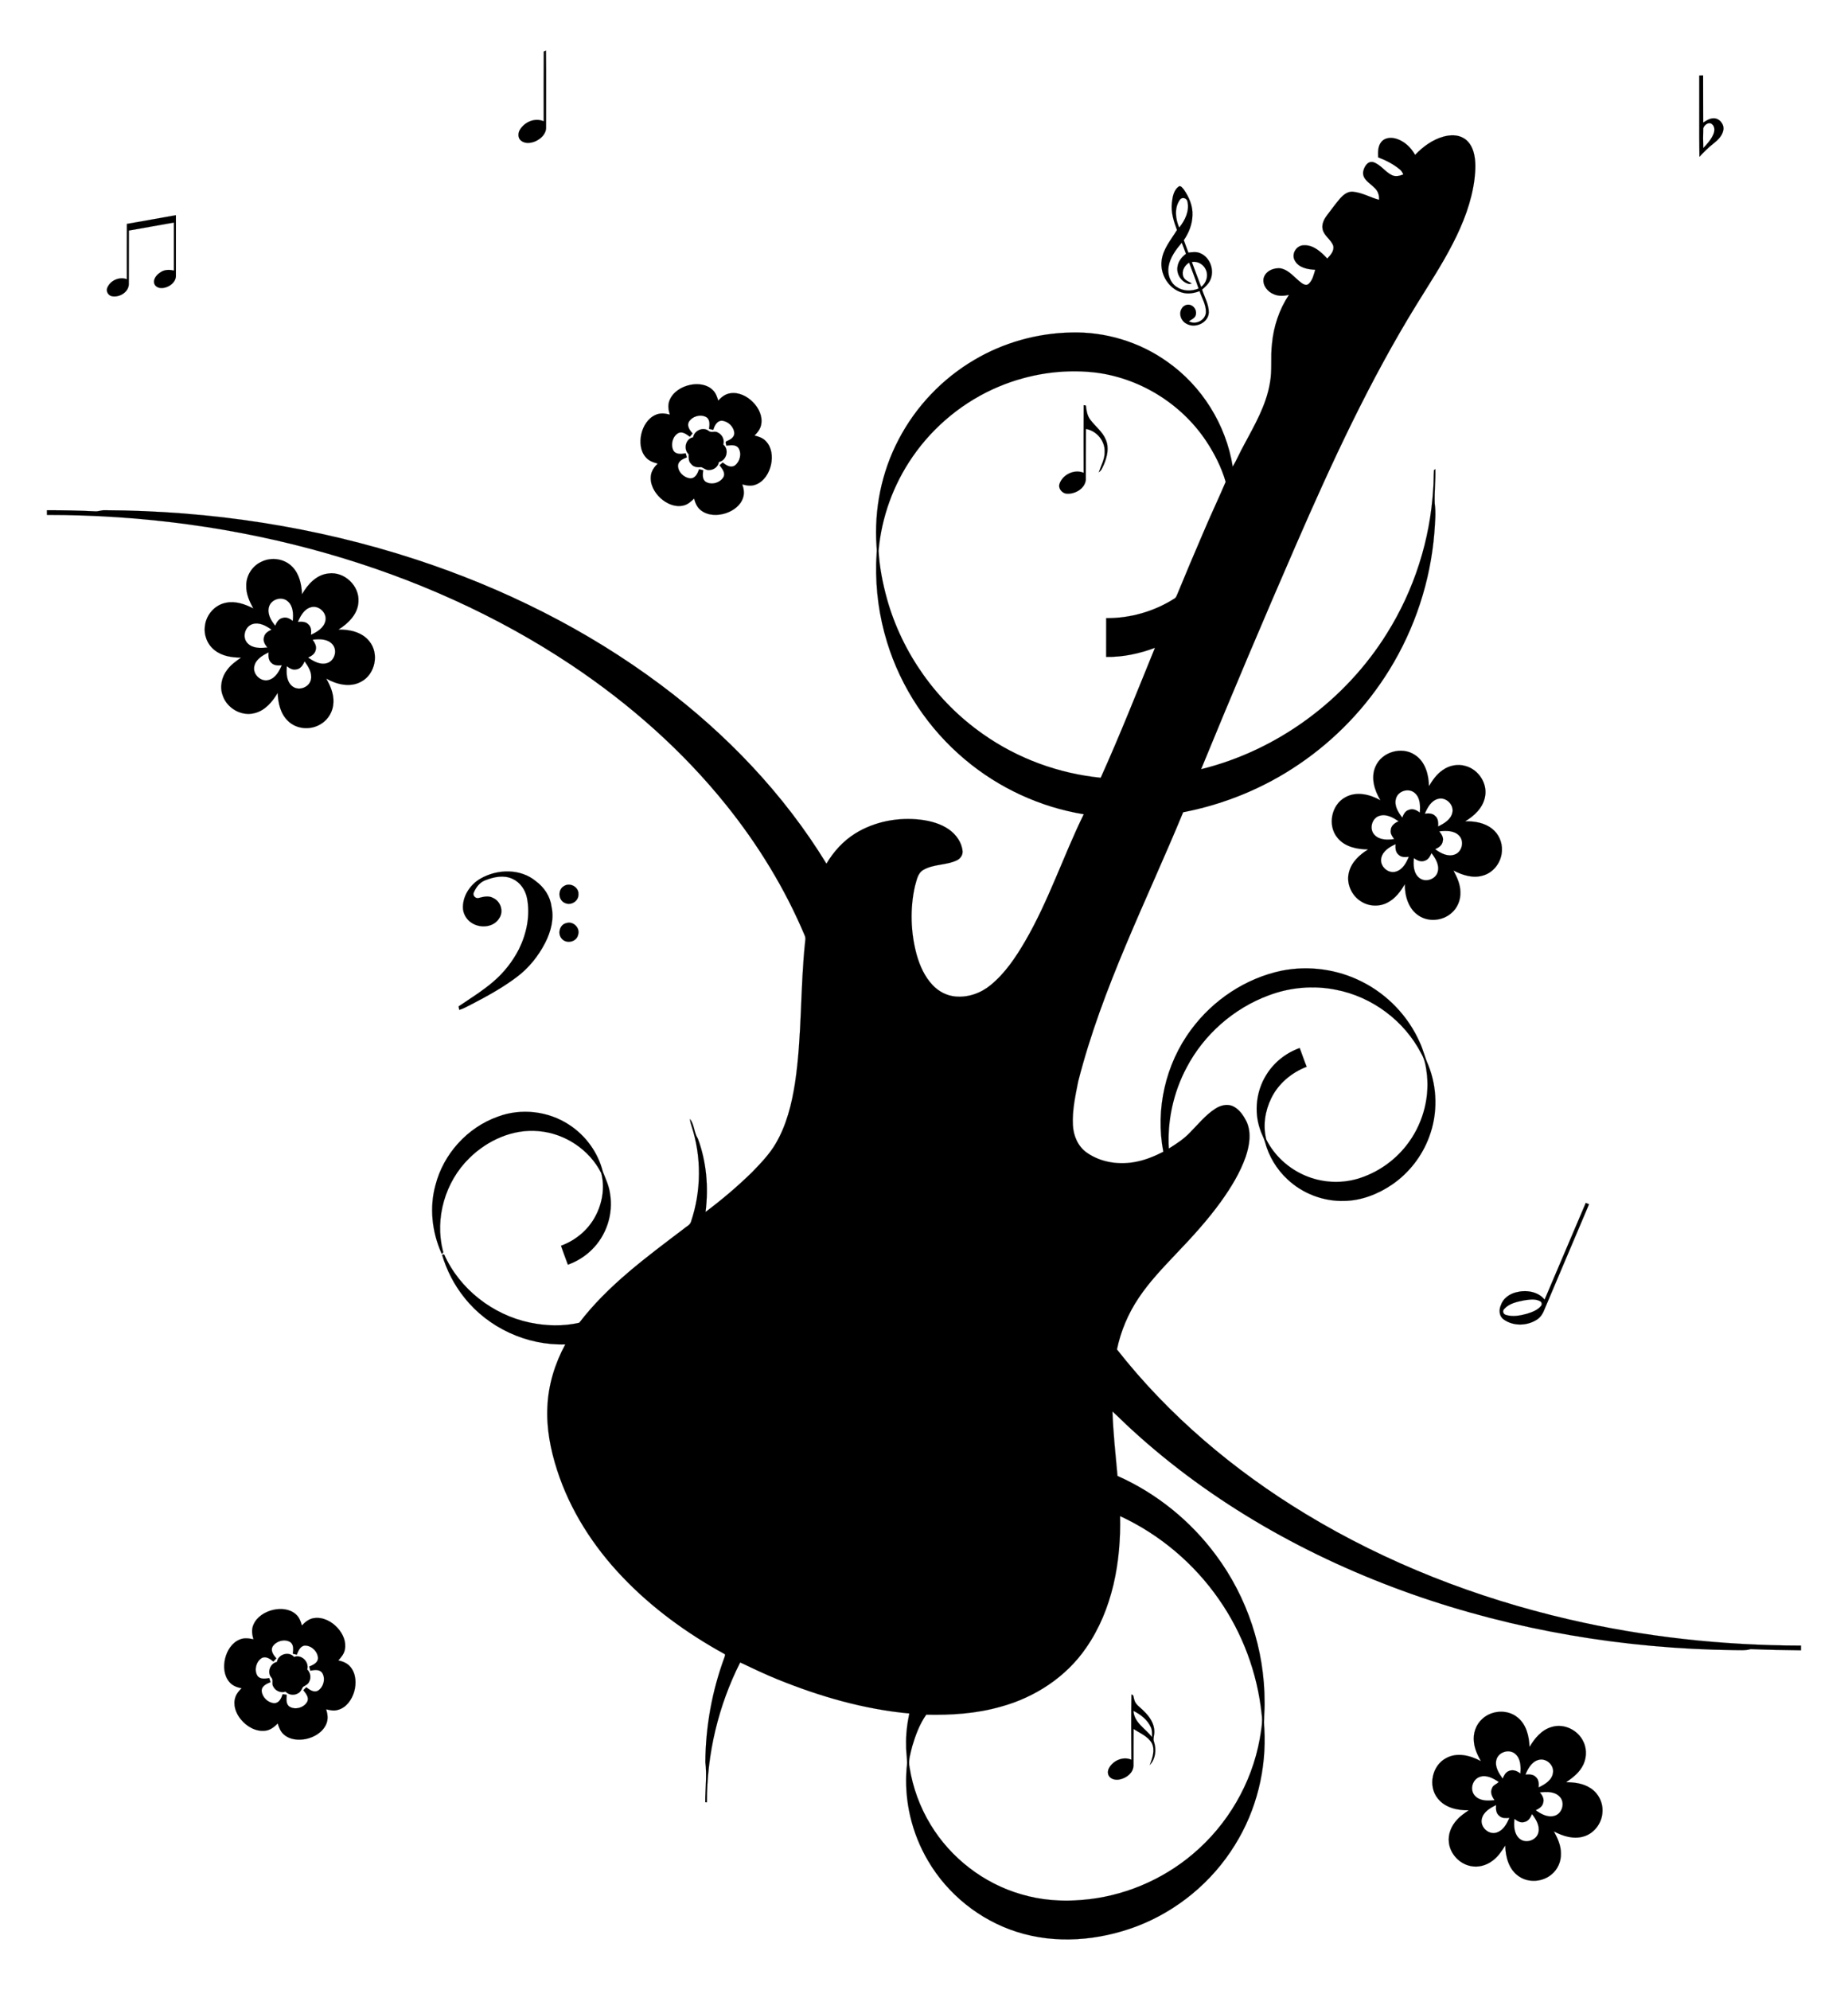 <?xml version="1.0" encoding="UTF-8"?>
<!DOCTYPE svg  PUBLIC '-//W3C//DTD SVG 1.1//EN'  'http://www.w3.org/Graphics/SVG/1.1/DTD/svg11.dtd'>
<svg enable-background="new 28.041 127.522 1635.959 1761.011" version="1.1" viewBox="28.041 127.52 1636 1761" xml:space="preserve" xmlns="http://www.w3.org/2000/svg">

<g stroke="#000" stroke-width=".094">
	<path d="m509.43 173.16c0.48-0.22 1.46-0.65 1.95-0.87 0.25 22.57 0.05 45.15 0.1 67.73 0.28 5.95-4.71 10.51-9.77 12.67-3.96 1.61-9.08 2.16-12.56-0.82-2.77-2.32-2.61-6.62-0.87-9.51 4.17-6.96 13.39-10.92 21.09-7.5 0.01-20.57-0.11-41.14 0.06-61.7z"/>
	<path d="m1532.4 194.31c1.1-0.02 2.22-0.04 3.36-0.07 0.09 13.92-0.04 27.84 0.06 41.76 2.81-1.74 5.74-3.77 9.19-3.79 5.32-0.13 9.82 5.54 8.62 10.7-1 5.07-5.05 8.73-8.91 11.82-4.45 3.41-8.36 7.44-12.19 11.51-0.29-23.98-0.01-47.96-0.13-71.93m3.48 46.75c-0.2 5.82-0.14 11.67 0.02 17.5 3.57-3.72 7.14-7.69 9.09-12.53 1.18-2.84 1.21-6.72-1.45-8.73-2.87-2.29-6.87 0.87-7.66 3.76z"/>
	<path d="m1306.2 248.36c5.61-1.51 11.99-1.75 17.19 1.21 4.82 2.54 7.77 7.56 9.21 12.67 2.13 7.64 1.7 15.7 0.81 23.51-2.49 20.17-10 39.35-19.24 57.33-9.42 18.44-20.86 35.74-31.71 53.36-41.81 67.73-75.28 140.13-107.01 213-28.72 65.96-56.79 132.22-84.1 198.78 67.72-16.68 127.82-61.11 164.59-120.27 24.03-38.34 38.27-82.75 40.91-127.93 0.48-5.49 0.28-11.01 0.65-16.49 0.3-0.21 0.91-0.63 1.21-0.83 0.27 10.11-0.94 20.2-0.57 30.31 1.24 8.63 0.24 17.37-0.31 26.02-3.44 42.74-17.2 84.58-39.71 121.07-20.41 33.18-47.94 61.94-80.21 83.77-30.76 20.98-65.91 35.36-102.45 42.43-32.53 78.75-71.77 155.3-92.93 238.24-2.48 12.67-5.35 25.49-4.69 38.48 0.41 9.48 4.5 19.17 12.51 24.65 12.65 8.8 29.15 11 44.04 7.83 8.25-1.66 16.07-4.94 23.54-8.75-7.2-37.43 1.85-77.6 24.68-108.15 19.3-26.17 48.21-45.42 80.12-52.09 23.87-4.75 49.27-1.28 70.98 9.74 22.6 11.3 41.07 30.63 51.24 53.77 3.01 6.32 4.47 13.23 7.35 19.61 8.24 20.15 8.65 43.37 1.02 63.77-6.2 16.99-17.78 31.96-32.67 42.23-12.54 8.57-27.36 14.38-42.67 14.62-18.35 0.53-36.79-6.49-50.14-19.09-9.58-8.86-16.58-20.48-19.91-33.1-1.13-3.97-3.32-7.54-4.48-11.5-5.33-15.66-3.19-33.56 5.5-47.61 6.73-11.13 17.45-19.66 29.69-23.99 2.12 5.49 3.92 11.11 6.17 16.57-13.37 5.13-25.09 14.9-31.38 27.9-5.5 11.19-7.52 24.42-4.36 36.56 7.16 14.18 19.62 25.51 34.18 31.76 14.51 6.29 31.2 7.39 46.4 3 17.11-5.02 32.52-15.57 43.49-29.62 13.67-17.36 20.41-40.03 18.21-62.04-0.78-6.64-1.61-13.53-5.13-19.37-15-29-43.71-50.33-75.78-56.39-19.66-3.92-40.37-2.1-59.11 4.97-31.08 11.44-57.57 34.73-72.9 64.09-11.58 21.83-17.1 46.85-15.65 71.53 6.71-4.14 13.4-8.52 18.84-14.3 7.13-7.18 13.56-15.29 22.14-20.86 4.55-2.99 10.58-4.71 15.78-2.3 5.76 2.7 9.38 8.35 12.14 13.84 4.38 9.79 2.45 20.97-0.82 30.78-5.02 14.39-13.14 27.47-21.96 39.81-11.78 16.32-25.38 31.21-39.29 45.73-11.84 12.55-23.93 25.04-33.52 39.46-9.28 13.77-15.86 29.36-19.23 45.62 45.86 58.44 103.52 107.05 166.93 145.49 71.83 43.52 151.04 74.32 232.77 93.3 67.42 15.66 136.65 23.18 205.85 23.28-0.02 1.37-0.03 2.75-0.01 4.16-14.82-0.18-29.64-0.44-44.44-1.06-4.9 1.42-10.02 0.86-15.04 0.89-96.87-1.24-193.74-17.41-285.18-49.64-90.94-32.14-176.89-80.36-248.12-145.77-5.72-5.13-11.02-10.69-16.76-15.77 0.65 19.07 2.75 38.05 4.48 57.05 34.42 15.25 64.64 39.73 87.04 69.96 27.88 37.35 43.25 83.8 43.18 130.41 0.19 7.68-1.01 15.35-0.24 23.03 2.1 36-6.95 72.6-26.07 103.21-20.1 32.64-51.17 58.36-87.01 71.98-33.65 12.67-71.73 15.92-106.26 4.78-32.59-10.41-60.98-33.19-78.28-62.7-14.52-24.52-21.41-53.59-19.03-82.01 1.11-6.74-0.63-13.48-0.47-20.24-0.27-9.5 0.92-18.96 2.84-28.24-40.21-3.71-79.38-15.06-116.69-30.21-11.23-4.52-22.11-9.8-33.05-14.94-19.31 38.21-29.52 80.94-29.47 123.75l-1.44-0.1c-0.03-11.78 1.58-23.59 0.1-35.33 0.18-31.55 5.93-63.06 16.85-92.66 0.27-1.07 1.33-2.82-0.28-3.32-33.04-18.21-63.98-40.65-90.02-68.04-25.64-26.84-46.31-58.87-57.73-94.32-5.93-18.22-9.65-37.39-8.62-56.62 0.84-19.21 6.67-37.95 15.8-54.8-34.06 1.04-68.16-14.64-89.33-41.38-9.02-11.18-15.66-24.2-19.77-37.94 0.46-0.08 1.38-0.23 1.83-0.31 13.7 30.66 43.02 53.45 75.77 60.32 14.38 3 29.53 3.48 43.87 0.16 25.5-33.29 59.7-58.24 92.82-83.37 2.08-1.85 5.18-3.05 6.06-5.9 9.22-27.32 9.46-57.61 0.47-85.02-0.68-1.95-1.22-3.95-1.31-6 3.91 5.03 3.47 12.03 6.93 17.34 7.73 20.6 9.53 43.16 6.81 64.91 14.46-10.82 28.28-22.54 41.2-35.17 7.56-7.83 15.25-15.74 20.81-25.17 9.7-16.41 14.31-35.22 17.24-53.89 6.24-41.69 4.46-84.04 9.04-125.89 0.19-1.52 0.23-3.09-0.46-4.48-17.47-41.54-41.26-80.32-69.47-115.44-38.75-48.24-85.68-89.62-137.08-123.94-65.97-44.01-139.25-76.59-215.38-98.48-80.79-23.21-164.9-34.43-248.92-34.38-0.02-1.39-0.03-2.76-0.03-4.13 14.14-0.01 28.29 0.27 42.41 0.95 3.04 0.31 5.89-1.15 8.93-0.95 93.29 0.39 186.69 14.57 275.41 43.61 77.49 25.39 151.54 62.16 216.9 111.09 57.81 43.24 108.69 96.35 146.44 158.07 6.33-10.67 14.88-20.13 25.45-26.71 17.13-10.63 38.02-14.56 57.95-12.19 8.87 1.11 17.85 3.52 25.23 8.75 6.27 4.51 11.29 11.46 11.89 19.33 0.16 3.46-2.19 6.55-5.26 7.94-9.37 4.39-20.54 3.11-29.58 8.42-5.08 3.02-5.85 9.43-7.4 14.6-4.42 19.85-3.72 40.82 1.59 60.43 2.78 9.78 7.06 19.43 14.15 26.89 5.27 5.63 12.55 9.44 20.28 10.1 11.23 1 22.55-3.05 31.15-10.21 12.8-10.47 22.1-24.47 30.39-38.61 20.85-35.8 33.79-75.39 51.96-112.48-38.55-6.3-75.25-23.29-105.13-48.44-32.32-27.07-56.7-63.57-69.01-103.92-6.93-22.52-10.18-46.16-9.62-69.71 0.04-5.01 0.84-10 0.33-15-2.26-32.47 4.32-65.58 19.49-94.42 15.2-29.26 38.82-54.06 67.28-70.71 25.7-15.17 55.36-23.47 85.18-24.09 30.25-0.91 60.72 8.24 85.36 25.82 30.77 21.54 52.1 55.83 58 92.9 3.68-6.19 6.41-12.91 9.96-19.18 9.3-17.45 19.63-34.97 22.94-54.76 2.19-11.45 0.45-23.15 1.85-34.67 1.43-15.39 6.39-30.51 15-43.4-4.35 0.94-9.01 1.28-13.19-0.51-5.56-2.09-10.28-7.78-9.26-13.98 1.42-6.58 9.13-9.86 15.28-8.97 7.57 1.63 12.25 8.38 18.17 12.77 1.76 1.35 4.46 2.67 6.45 0.94 3.5-3.21 4.51-8.13 5.84-12.5-6.73-0.31-14.89-1.77-18.22-8.42-3-5.65 1.47-13 7.78-13.24 8.69-0.61 15.58 5.86 21.09 11.76 2.82-3.04 6.35-6.77 5.28-11.31-1.85-5.49-7.81-8.5-9.28-14.21-1.25-4.64 1.08-9.28 3.84-12.88 3.49-4.51 6.8-9.18 10.48-13.56 3.12-3.78 7.29-7.78 12.63-7.16 8.03 0.81 15.17 5.01 22.86 7.16 0.43-4.15-1.11-8.27-4.33-10.95-3.82-3.91-10.19-7.11-9.76-13.43 0.57-4.33 3.8-10.35 9.04-8.98 6.56 2.18 10.44 8.61 16.57 11.57 3.19 1.47 6.88 0.59 9.99-0.7-0.71-1.62-1.55-3.22-2.96-4.32-5.68-4.77-12.37-8.19-19.27-10.79-0.19-4.48-0.35-9.39 2.41-13.21 2.68-3.89 8.04-4.67 12.37-3.6 7.8 1.88 14.04 7.75 17.89 14.61 7.01-7.3 15.51-13.56 25.39-16.24m-393.65 221.18c-30.84 12.84-57.79 34.79-76.7 62.32-16.94 24.51-27.47 53.47-30.04 83.16 0.85 14.46 3.65 28.79 7.52 42.73 13.44 47.9 43.96 90.68 84.67 119.22 30.68 21.75 67.1 35.09 104.49 38.84 17.08-37.87 32.34-76.54 48.03-115-13.8 5.15-28.43 8.31-43.21 8.05 0.06-11.44-0.02-22.88 0.03-34.32 21.36 0.21 42.72-5.97 60.7-17.5 1.09-0.64 1.45-1.93 1.99-2.99 7.51-18.13 15.06-36.26 22.87-54.27 6.46-15.4 13.68-30.48 20.22-45.82-3.77-13.03-10.04-25.29-17.56-36.55-22.38-33.31-59.72-56.08-99.65-60.41-28.25-2.96-57.17 1.63-83.36 12.54m107.08 999.62c0.92 40.42-6.62 82.69-30 116.47-17.75 25.94-45.53 44.02-75.67 52.2-21.39 6.12-43.78 7.57-65.92 7.06-5.89 8.27-9.48 18.13-12.39 27.84-1.44 6.16-3.77 12.51-2.37 18.91 2.86 17.83 9.16 35.1 18.56 50.54 17.85 29.55 47.01 52.07 80.21 61.65 17.32 5.17 35.65 6.58 53.64 5.02 36.01-2.79 70.92-17.33 98.44-40.68 30.63-25.79 52.04-62.35 59.15-101.79 1.14-7.34 2.87-14.79 1.66-22.23-3.82-36.24-16.94-71.45-37.8-101.33-21.99-31.69-52.48-57.49-87.51-73.66z"/>
	<path d="m1065.5 307.08c0.57-5.33 1.59-11.7 6.54-14.78 1.76-0.2 2.83 1.67 3.91 2.79 4.67 6.67 8.18 14.65 7.76 22.95-0.19 7.93-3.2 15.57-7.69 22.04 1.33 3.66 2.72 7.31 4.06 10.98 3.43-0.41 7.07-0.96 10.37 0.48 9.14 3.68 13.29 15.91 8.65 24.52-1.59 3.14-4.3 5.46-6.9 7.73 2.14 6.68 6.01 13.08 5.96 20.26-0.37 9.33-12.46 14.49-20.04 9.79-4.46-2.36-6.71-8.39-4.13-12.9 1.43-3.01 5.24-4.73 8.37-3.32 3.66 1.4 5.59 6.07 3.9 9.63-1.23 2.23-3.76 3.17-5.72 4.6 5.96 3.46 14.59-0.87 15.06-7.82 0.31-6.74-3.57-12.68-5.58-18.9-4.94 1.9-10.45 2.83-15.61 1.26-11.81-3.35-19.53-16.2-18-28.19 1.23-10.42 8.36-18.54 13.58-27.13-2.83-7.65-5.44-15.71-4.49-23.99m6.93-2.61c-4.89 7.12-3.84 16.86-0.46 24.43 5.22-6.34 9.26-14.86 7.25-23.21-0.73-3.16-5.04-4.08-6.79-1.22m-9.86 58.92c-1.15 6.66 1.24 14.14 7.02 17.97 5.67 3.98 13.26 4.1 19.52 1.49-2.57-7.73-5.51-15.33-8.36-22.95-4.1 2.48-6.93 7.6-5.17 12.36 1.13 3.31 4.75 4.37 7.45 6.05-0.49 0.14-1.45 0.42-1.94 0.56-6.93-1.26-11.96-8.7-10.56-15.62 0.69-4.61 3.8-8.38 7.43-11.11-1.24-3.29-2.41-6.59-3.73-9.84-5.18 6.15-10.32 12.96-11.66 21.09m20.57-4.05c2.79 7.36 5.45 14.77 8.29 22.11 4.47-3.39 6.56-9.83 4.2-15.05-1.95-4.84-7.29-8.04-12.49-7.06z"/>
	<path d="m140.34 325.67c14.49-2.46 28.93-5.21 43.41-7.7-0.02 17.69 0 35.38 0 53.06 0.31 3.9-2.3 7.27-5.47 9.21-3.81 2.38-9.97 3.64-13.05-0.49-2.47-4.12 1.01-8.83 4.52-11.01 3.52-2.68 8.14-2.81 12.27-1.73-0.01-14.18-0.01-28.37-0.01-42.55-13.31 2.28-26.57 4.79-39.88 7.08-0.09 15.51 0.03 31.03-0.06 46.54 0.51 7.56-7.99 12.89-14.86 11.59-3.32-0.58-5.52-4.31-4.21-7.48 2.7-6.5 10.67-10.06 17.32-7.58-0.02-16.31-0.06-32.62 0.02-48.94z"/>
	<path d="m620.83 481.69c3.03-7.45 10.65-11.98 18.24-13.58 6.89-1.45 14.97-0.53 20.1 4.72 2.58 2.46 3.72 5.93 4.72 9.26 2.74-3.17 6.27-5.88 10.53-6.52 7.53-1.24 15.02 2.54 20.19 7.82 5.06 5.04 8.61 12.31 7.33 19.58-0.61 3.97-3.18 7.21-5.92 9.99 3.65 0.86 7.43 2.11 10.03 4.97 5.3 5.42 6.11 13.77 4.53 20.88-1.63 7.32-6.07 14.68-13.34 17.49-3.88 1.61-8.18 0.99-12.08-0.16 1.35 3.74 2.04 7.89 0.73 11.75-2.16 6.87-8.53 11.52-15.12 13.72-7.16 2.4-15.77 2.36-22.01-2.34-3.46-2.49-5.22-6.57-6.24-10.57-2.75 2.69-5.76 5.43-9.67 6.21-7.32 1.68-14.78-1.75-20.11-6.63-5.5-5.08-9.57-12.57-8.4-20.24 0.57-4.06 3.09-7.47 5.94-10.27-3.86-1.02-7.84-2.41-10.49-5.56-4.94-5.51-5.52-13.63-3.98-20.57 1.61-7.04 5.83-14.04 12.68-17 3.96-1.81 8.44-1.34 12.52-0.2-1.25-4.13-1.91-8.66-0.18-12.75m17.06 19.13c-2.04 3.76 0.91 7.54 3.26 10.3-0.8 0.96-1.61 1.91-2.4 2.88-2.87-2.05-6.33-4.93-10.07-3.32-5.18 2.79-7.07 10.14-4.59 15.32 2.13 3.96 7.2 3.36 10.92 2.66 0.35 1.18 0.7 2.36 1.07 3.56-3.22 1.35-7.39 3.03-7.8 7.02-0.26 5.87 5.25 11.13 10.91 11.61 4.5 0.09 6.51-4.54 7.74-8.12 1.21 0.3 2.43 0.61 3.65 0.91-0.42 3.49-1.11 8.12 2.38 10.34 5.14 3.02 12.78 0.77 15.65-4.41 1.81-3.89-1.37-7.43-3.56-10.33 0.93-0.81 1.87-1.61 2.82-2.41 2.91 2.33 6.95 5.08 10.65 2.68 4.59-3.35 6.35-10.48 3.37-15.4-2.45-3.57-7.19-2.51-10.83-2.23-0.03-1.31-1.45-3.54 0.54-4.05 2.96-1.25 6.51-3.21 6.51-6.9-0.22-5.71-5.48-10.76-11.12-11.11-4.39 0.03-6.39 4.52-7.5 8.09-1.25-0.28-2.5-0.57-3.74-0.85 0.47-3.53 1.1-8.18-2.42-10.41-5.07-2.93-12.44-0.77-15.44 4.17z"/>
	<path d="m987.39 486.09c0.5 0.08 1.48 0.24 1.97 0.32 0.47 4.32 1.13 8.86 3.82 12.44 4.49 6.05 11.01 10.69 13.86 17.88 2.99 7 1.17 14.89-1.66 21.63-1.21 2.52-2.08 5.49-4.58 7.04 2.02-6.03 5.46-11.83 5.16-18.42 0.24-9.53-7.24-18.28-16.57-19.89-0.17 14.99 0.03 29.98-0.09 44.97-0.75 7.69-9.14 12.59-16.33 12.36-4.58-0.01-8.64-4.74-6.79-9.24 3.12-8 13.12-12.63 21.19-9.27-0.02-19.94-0.07-39.88 0.02-59.82z"/>
	<path d="m641.68 514.51c0.98-5.93 8.63-9.47 13.55-5.8 2.36 2.21 5.78-0.16 8.36 1.62 3.89 1.84 6.04 6.46 4.76 10.61 5.44 4.4 2.98 14.08-3.89 15.4-0.62 4.12-4.4 7-8.47 7.1-2.66 0.35-4.69-1.6-6.98-2.53-3.27 0.29-6.95 0.09-9.08-2.8-2.5-2.23-2.19-5.62-2.28-8.63-4.79-4.5-2.71-13.8 4.03-14.97z"/>
	<path d="m259.59 624.58c8.86-4.35 20.4-2.65 27.26 4.57 6.28 6.4 8.19 15.65 8.53 24.31 5.05-8.82 12.84-17.44 23.56-18.47 13.99-1.86 27.47 11 26.41 25.05-0.48 10.91-8.98 19.15-17.69 24.62 9.91-0.2 20.88 2.19 27.33 10.33 8.99 10.87 5.26 29.25-7.25 35.77-9.77 5.43-21.66 2.44-30.87-2.73 3.64 6.4 6.69 13.5 6.34 21.01-0.17 7.69-4.41 15.13-11.01 19.11-8.99 5.77-21.9 4.86-29.46-2.89-6.55-6.37-8.5-15.81-8.85-24.61-4.68 7.82-11.05 15.56-20.28 17.88-11.7 3.25-24.72-4.26-28.45-15.66-2.81-7.6-0.87-16.36 4.05-22.64 3.22-4.48 7.82-7.61 12.23-10.79-8.15-0.01-16.82-1.3-23.36-6.55-6.51-4.98-9.81-13.59-8.58-21.66 1.14-9.77 8.82-18.5 18.58-20.3 8.4-1.76 16.81 1.21 24.21 5.01-3.36-6.13-6.41-12.79-6.21-19.94-0.28-9.01 5.29-17.77 13.51-21.42m6.64 39.73c-1.91 6.16 1.66 12.32 5.48 16.94 1.21-3 3.07-6.2 6.52-6.89 3.29-1.08 6.48 0.62 8.99 2.63 0.62-6.04 0.47-13.4-4.65-17.57-5.26-4.42-14.34-1.68-16.34 4.89m25.51 13.56c3.18-0.23 6.85-0.43 9.24 2.14 2.68 2.3 2.76 6.01 2.36 9.26 5.41-2.52 11.46-6.09 12.79-12.4 1.59-7.12-6.09-14.18-13.06-11.96-5.91 1.77-9.07 7.66-11.33 12.96m-40.19 1.92c-6.84 2.12-9.38 11.88-4.32 16.99 4.51 4.7 11.59 4.33 17.55 3.7-2.28-2.54-4.18-5.92-2.95-9.41 0.71-3.3 3.81-5.01 6.57-6.37-4.79-3.43-10.8-6.8-16.85-4.91m53.26 13.8c1.76 2.63 3.68 5.66 2.74 8.99-0.62 3.5-3.76 5.48-6.75 6.83 4.81 3.35 10.74 6.75 16.78 4.92 6.73-1.99 9.48-11.42 4.76-16.67-4.32-4.94-11.56-4.78-17.53-4.07m-51.64 23.47c-1.67 7.09 5.77 14.24 12.79 12.18 6.03-1.68 9.24-7.67 11.55-13.02-3.27 0.33-7.03 0.3-9.42-2.32-2.5-2.33-2.49-5.93-2.28-9.07-5.26 2.59-11.31 6.01-12.64 12.23m36.74 2.87c-3.03 0.56-5.68-1.13-7.92-2.91-0.55 6.01-0.45 13.19 4.47 17.49 5.46 4.9 15.29 1.58 16.83-5.54 1.33-6.05-2.26-11.58-5.61-16.27-1.38 3.35-3.75 7.02-7.77 7.23z"/>
	<path d="m1245.8 805.73c5.51-12.82 23.13-17.98 34.73-10.23 9.21 5.88 12.35 17.39 12.53 27.73 3.2-5.34 6.85-10.6 12.06-14.16 5.78-4.2 13.49-5.78 20.39-3.67 11.49 3.11 19.7 15.64 17.15 27.43-1.88 9.61-9.52 16.73-17.62 21.53 8.37-0.25 17.29 1.23 23.99 6.6 5.71 4.49 9 11.79 8.63 19.05-0.19 10.03-7.18 19.77-17.02 22.35-8.84 2.62-18.01-0.49-25.9-4.5 3.18 5.91 6.13 12.26 6.16 19.11 0.31 7.07-2.7 14.25-8.19 18.76-7.76 6.66-19.93 7.82-28.55 2.14-9.28-5.9-12.51-17.53-12.48-27.95-3.73 6.54-8.54 12.87-15.39 16.35-7.29 3.87-16.58 3.38-23.46-1.15-8.49-5.28-13.2-16.17-10.52-25.92 2.24-8.88 9.41-15.38 16.94-20.03-9.81-0.03-20.68-2.21-27.15-10.25-9.12-10.81-5.51-29.23 6.95-35.87 9.8-5.52 21.82-2.58 31.07 2.67-5.32-8.82-8.83-20.09-4.32-29.99m18.14 28.22c-1.99 6.25 1.81 12.36 5.52 17.12 1.07-2.87 2.62-6.02 5.86-6.87 3.45-1.47 6.99 0.31 9.68 2.46 0.44-5.93 0.48-13-4.36-17.29-5.16-4.81-14.7-2.18-16.7 4.58m25.45 13.63c3.11-0.35 6.72-0.53 9.1 1.94 2.86 2.23 2.85 6.09 2.73 9.39 5.19-2.64 11.1-5.98 12.55-12.11 1.77-7.03-5.54-14.22-12.53-12.38-6.24 1.54-9.5 7.73-11.85 13.16m-39.91 1.8c-6.94 1.84-9.61 11.64-4.72 16.83 4.37 4.82 11.57 4.7 17.53 3.84-1.72-2.3-3.59-4.91-3.03-7.95 0.17-3.96 3.67-6.39 6.96-7.84-4.87-3.21-10.7-6.66-16.74-4.88m52.69 13.79c1.99 2.45 4.03 5.45 3.12 8.79-0.49 3.58-3.69 5.69-6.72 7.03 4.77 3.6 11.04 6.91 17.12 4.81 6.6-2.18 8.96-11.61 4.21-16.67-4.47-4.89-11.7-4.53-17.73-3.96m-51.39 23.87c-1.38 7.02 6.06 13.89 12.94 11.83 6.06-1.74 9.31-7.77 11.52-13.2-3.12 0.41-6.7 0.61-9.08-1.81-2.8-2.26-2.89-6.07-2.64-9.33-5.45 2.49-11.48 6.15-12.74 12.51m44.54-4.61c-1.26 2.8-2.85 5.88-6.04 6.78-3.41 1.37-6.85-0.38-9.57-2.35-0.61 6.07-0.42 13.45 4.82 17.58 5.46 4.38 14.73 1.24 16.36-5.59 1.55-6.05-2.04-11.81-5.57-16.42z"/>
	<path d="m453.18 905.16c14.98-8.74 35.68-9.26 49.38 2.26 7.2 5.32 12.53 13.23 13.67 22.21 2.5 10.97-0.51 22.28-5.5 32.09-6.09 11.88-14.68 22.58-25.43 30.56-12.47 9.34-26.15 16.9-39.98 24.03-3.54 1.68-6.91 3.84-10.74 4.85-0.14-0.77-0.41-2.3-0.55-3.07 10.5-7.1 21.35-13.78 30.98-22.07 9.26-7.95 16.91-17.75 22.48-28.61 6.78-13.87 10.15-29.86 7.1-45.18-1.44-7.21-6.03-13.97-12.86-17.02-7.68-3.6-16.6-1.71-24.15 1.3-4.9 1.82-8.17 6.26-10.15 10.91-1.15 2.67 1.76 5.58 4.46 4.72 4.16-1.08 8.8-2.27 12.8 0.06 6.53 2.95 9.45 11.76 5.35 17.81-4.86 8.24-16.75 9.17-24.32 4.28-4.86-2.99-7.99-8.56-7.86-14.28 0.17-10.26 6.61-19.73 15.32-24.85z"/>
	<path d="m527.5 911.52c5.34-3.32 13.14 1.08 12.64 7.46 0.19 5.89-6.49 10.14-11.8 7.69-6.21-2.35-6.74-12.12-0.84-15.15z"/>
	<path d="m529.39 944.4c6.09-2.08 12.52 4.34 10.43 10.43-1.34 6.2-10.06 8.14-14.24 3.61-4.21-4.27-2.27-12.73 3.81-14.04z"/>
	<path d="m468.7 1115.7c20.69-7.8 44.92-4.95 63.33 7.26 14.53 9.46 25.38 24.43 29.64 41.27 2.45 6.35 5.49 12.57 6.4 19.41 3.14 18.04-3.2 37.33-16.38 50.03-5.9 5.81-13.12 10.19-20.91 12.99-2.13-5.55-4.1-11.16-6.11-16.75 12.99-4.72 24.28-14.15 30.65-26.48 6.05-11.43 8.25-25.2 5.02-37.79-10.45-20.78-32.2-35.16-55.33-37.15-22.83-2.19-45.53 8.07-61.56 23.95-21.29 20.79-30.66 53.04-23.35 81.95 1.17 1.12-1.14 3.99-1.5 1.53-8.14-18.59-10.45-39.84-5.09-59.51 7.02-27.64 28.29-51.17 55.19-60.71z"/>
	<path d="m1431.9 1192c0.93 0.4 1.89 0.8 2.87 1.2-13.01 30.81-26.17 61.56-39.16 92.38-1.42 3.85-3.55 7.63-7.15 9.83-8.71 5.54-20.99 5.81-29.42-0.43-3.85-2.82-4.18-8.27-2.35-12.34 1.9-5.97 7.45-10 13.36-11.48 8.74-2.35 19.41-0.95 25.41 6.43 12.24-28.49 24.2-57.1 36.44-85.59m-54.52 86.22c-6.21 1.27-13.2 2.61-17.61 7.56-1.83 1.73-1.02 4.6 1.35 5.32 6.15 1.94 12.8 0.64 18.87-1.04 4.45-1.43 9.25-3.1 12.27-6.87 1.19-1.39 0.67-3.62-1.01-4.3-4.28-2.23-9.32-1.3-13.87-0.67z"/>
	<path d="m270.02 1552.1c6.75-1.53 14.62-0.84 19.96 3.96 2.94 2.52 4.34 6.25 5.3 9.91 2.9-3.17 6.5-6.04 10.9-6.57 7.87-1.11 15.55 3.04 20.73 8.71 4.67 5.13 7.92 12.28 6.38 19.31-0.72 3.73-3.22 6.71-5.74 9.41 4.03 0.93 8.15 2.52 10.8 5.87 4.94 6.04 5.28 14.66 3.21 21.91-2.09 7.17-7.12 14.29-14.73 16.11-3.33 0.96-6.76 0.18-10.03-0.59 1.29 4.15 1.9 8.77 0.12 12.9-3.1 7.4-10.72 11.85-18.3 13.43-6.51 1.18-13.96 0.64-19.14-3.92-3.05-2.47-4.46-6.26-5.56-9.89-3 3-6.49 5.89-10.87 6.39-8.5 1.12-16.7-3.71-21.9-10.14-4.34-5.31-7.05-12.74-4.72-19.48 0.97-3.16 3.23-5.64 5.49-7.94-4.04-0.73-8.17-2.27-10.83-5.55-4.83-5.62-5.41-13.75-3.75-20.7 1.68-7.06 6-14.07 12.96-16.87 3.86-1.67 8.15-1.06 12.12-0.2-1.27-4.14-1.84-8.73-0.06-12.8 3.02-7.16 10.33-11.59 17.66-13.26m-0.56 32.39c-2.26 3.81 0.78 7.8 3.25 10.59-0.89 0.91-1.78 1.84-2.67 2.79-2.8-2.29-6.59-5.11-10.32-3.1-4.91 3.08-6.81 10.43-3.91 15.49 2.28 3.59 7.02 2.81 10.58 2.24 0.37 1.18 0.75 2.39 1.12 3.61-3.45 1.38-8.1 3.45-7.82 7.91 0.5 5.54 5.65 10.46 11.22 10.69 4.29-0.05 6.27-4.46 7.34-7.97 1.2 0.15 2.4 0.33 3.61 0.54-0.12 3.54-0.99 8.13 2.44 10.48 5.24 3.31 13.4 0.78 15.97-4.83 1.34-3.74-1.59-6.98-3.71-9.7 0.87-0.88 1.73-1.75 2.59-2.61 2.92 2.12 6.67 5.07 10.41 3 4.99-3.15 6.89-10.8 3.67-15.81-2.45-3.29-6.97-2.52-10.45-1.86-0.32-1.25-0.64-2.47-0.95-3.67 3.27-1.38 7.46-3.15 7.74-7.25-0.11-5.92-5.67-11.35-11.58-11.31-4.24 0.33-5.82 4.75-7.22 8.09-1.18-0.31-2.35-0.6-3.52-0.87 0.42-3.6 1.05-8.39-2.65-10.53-5.02-2.7-12.07-0.66-15.14 4.08z"/>
	<path d="m273.24 1598.2c1-6.83 10.62-9.69 15.08-4.4 6.67-2.55 13.53 4.36 11.72 11.04 2.82 2.85 3.68 7.31 1.69 10.88-0.98 2.35-3.45 3.28-5.46 4.55-1.24 1.98-1.98 4.52-4.28 5.61-3.54 2.24-8.3 1.61-11.17-1.41-4.17 1.37-8.88-0.54-10.83-4.48-1.74-2.46 0.41-5.91-1.82-8.1-3.93-4.64-0.81-12.58 5.07-13.69z"/>
	<path d="m1029.7 1627.1c2.14 0.05 1.74 2.61 2.36 4.02 0.83 4.72 5.36 7.15 8.39 10.39 5.1 4.81 9.58 11.15 9.49 18.46 0.14 3.05-1.46 6.18-0.22 9.16 2.15 6.64 1.28 15.09-3.74 20.23 2.23-6.07 4.78-12.95 1.8-19.24-3.51-6.17-10.54-8.87-16.22-12.58-0.14 10.79 0.02 21.58-0.07 32.37-0.1 6.29-5.98 10.81-11.66 12.15-3.49 0.9-7.87 0.32-10.01-2.86-1.44-2.23-1.15-5.08 0.14-7.27 3.74-6.66 12.44-10.28 19.66-7.2-0.1-19.21-0.25-38.43 0.08-57.63m1.73 14.38c0.67 10.52 10.69 15.75 16.5 23.27-0.04-2.93 0.22-5.98-1.02-8.69-2.99-6.69-9.09-11.38-15.48-14.58z"/>
	<path d="m1340.4 1648.5c8.38-7.7 22.37-8.51 31.2-1.11 7.75 6.22 10.13 16.6 10.5 26.08 4.52-7.63 10.64-15.13 19.51-17.67 11.04-3.49 23.69 2.8 28.31 13.25 3.38 7.09 2.65 15.79-1.5 22.41-3.34 5.61-8.67 9.56-13.94 13.22 7.46-0.01 15.26 1.03 21.62 5.24 6.99 4.44 11.17 12.81 10.56 21.08-0.41 9.86-7.42 19.2-17.05 21.77-8.87 2.53-18.09-0.49-25.96-4.63 3.35 6.11 6.41 12.75 6.24 19.89 0.16 6.76-2.77 13.57-7.97 17.94-7.84 6.88-20.3 8.02-29.01 2.12-9.04-5.88-12.1-17.26-12.29-27.47-3.17 5.03-6.54 10.14-11.46 13.64-5.4 4.05-12.51 5.99-19.17 4.55-9.91-1.94-18.12-10.67-19.24-20.74-0.97-7.38 2.11-14.79 7.1-20.12 2.97-3.41 6.76-5.92 10.43-8.5-9.94 0.23-20.94-2.22-27.38-10.4-8.91-10.91-5.14-29.22 7.36-35.72 9.75-5.42 21.56-2.38 30.78 2.69-2.87-5.29-5.6-10.85-6.14-16.93-0.96-7.54 1.72-15.56 7.5-20.59m12.3 36.58c-1.4 6.07 2.25 11.66 5.62 16.37 1.17-2.6 2.46-5.5 5.31-6.63 3.56-1.7 7.53-0.22 10.37 2.19 0.49-6.01 0.43-13.23-4.57-17.46-5.46-4.77-15.18-1.55-16.73 5.53m25.78 12.78c3.21-0.22 6.93-0.33 9.31 2.3 2.57 2.29 2.6 5.91 2.33 9.1 5.58-2.62 12.13-6.52 12.79-13.3 0.88-6.8-6.32-13.01-12.91-11.07-6.02 1.66-9.26 7.62-11.52 12.97m-40.6 2.12c-6.39 2.27-8.82 11.3-4.31 16.41 4.27 5.03 11.58 4.82 17.57 4.14-2.15-3.01-4.07-6.88-2.22-10.53 0.83-2.95 4.18-3.52 5.91-5.64-4.91-3.2-10.99-6.61-16.95-4.38m53.31 13.62c2.23 2.54 4.14 5.86 2.97 9.36-0.66 3.34-3.82 5.04-6.57 6.47 4.75 3.43 10.71 6.74 16.74 4.92 6.91-2.04 9.53-11.98 4.34-17.05-4.49-4.69-11.56-4.27-17.48-3.7m-51.33 23.48c-1.69 7.16 5.98 14.39 13.02 12.14 5.96-1.79 9.09-7.73 11.38-13.05-3.02 0.29-6.42 0.55-8.8-1.67-3.04-2.24-3.33-6.26-2.85-9.67-5.35 2.54-11.34 6-12.75 12.25m44.44-4.29c-1.28 2.99-3.06 6.29-6.56 6.97-3.31 1.15-6.49-0.68-8.97-2.69-0.67 6.05-0.49 13.36 4.57 17.61 5.5 4.65 15.16 1.37 16.65-5.69 1.31-6.02-2.17-11.65-5.69-16.2z"/>
</g>
</svg>
